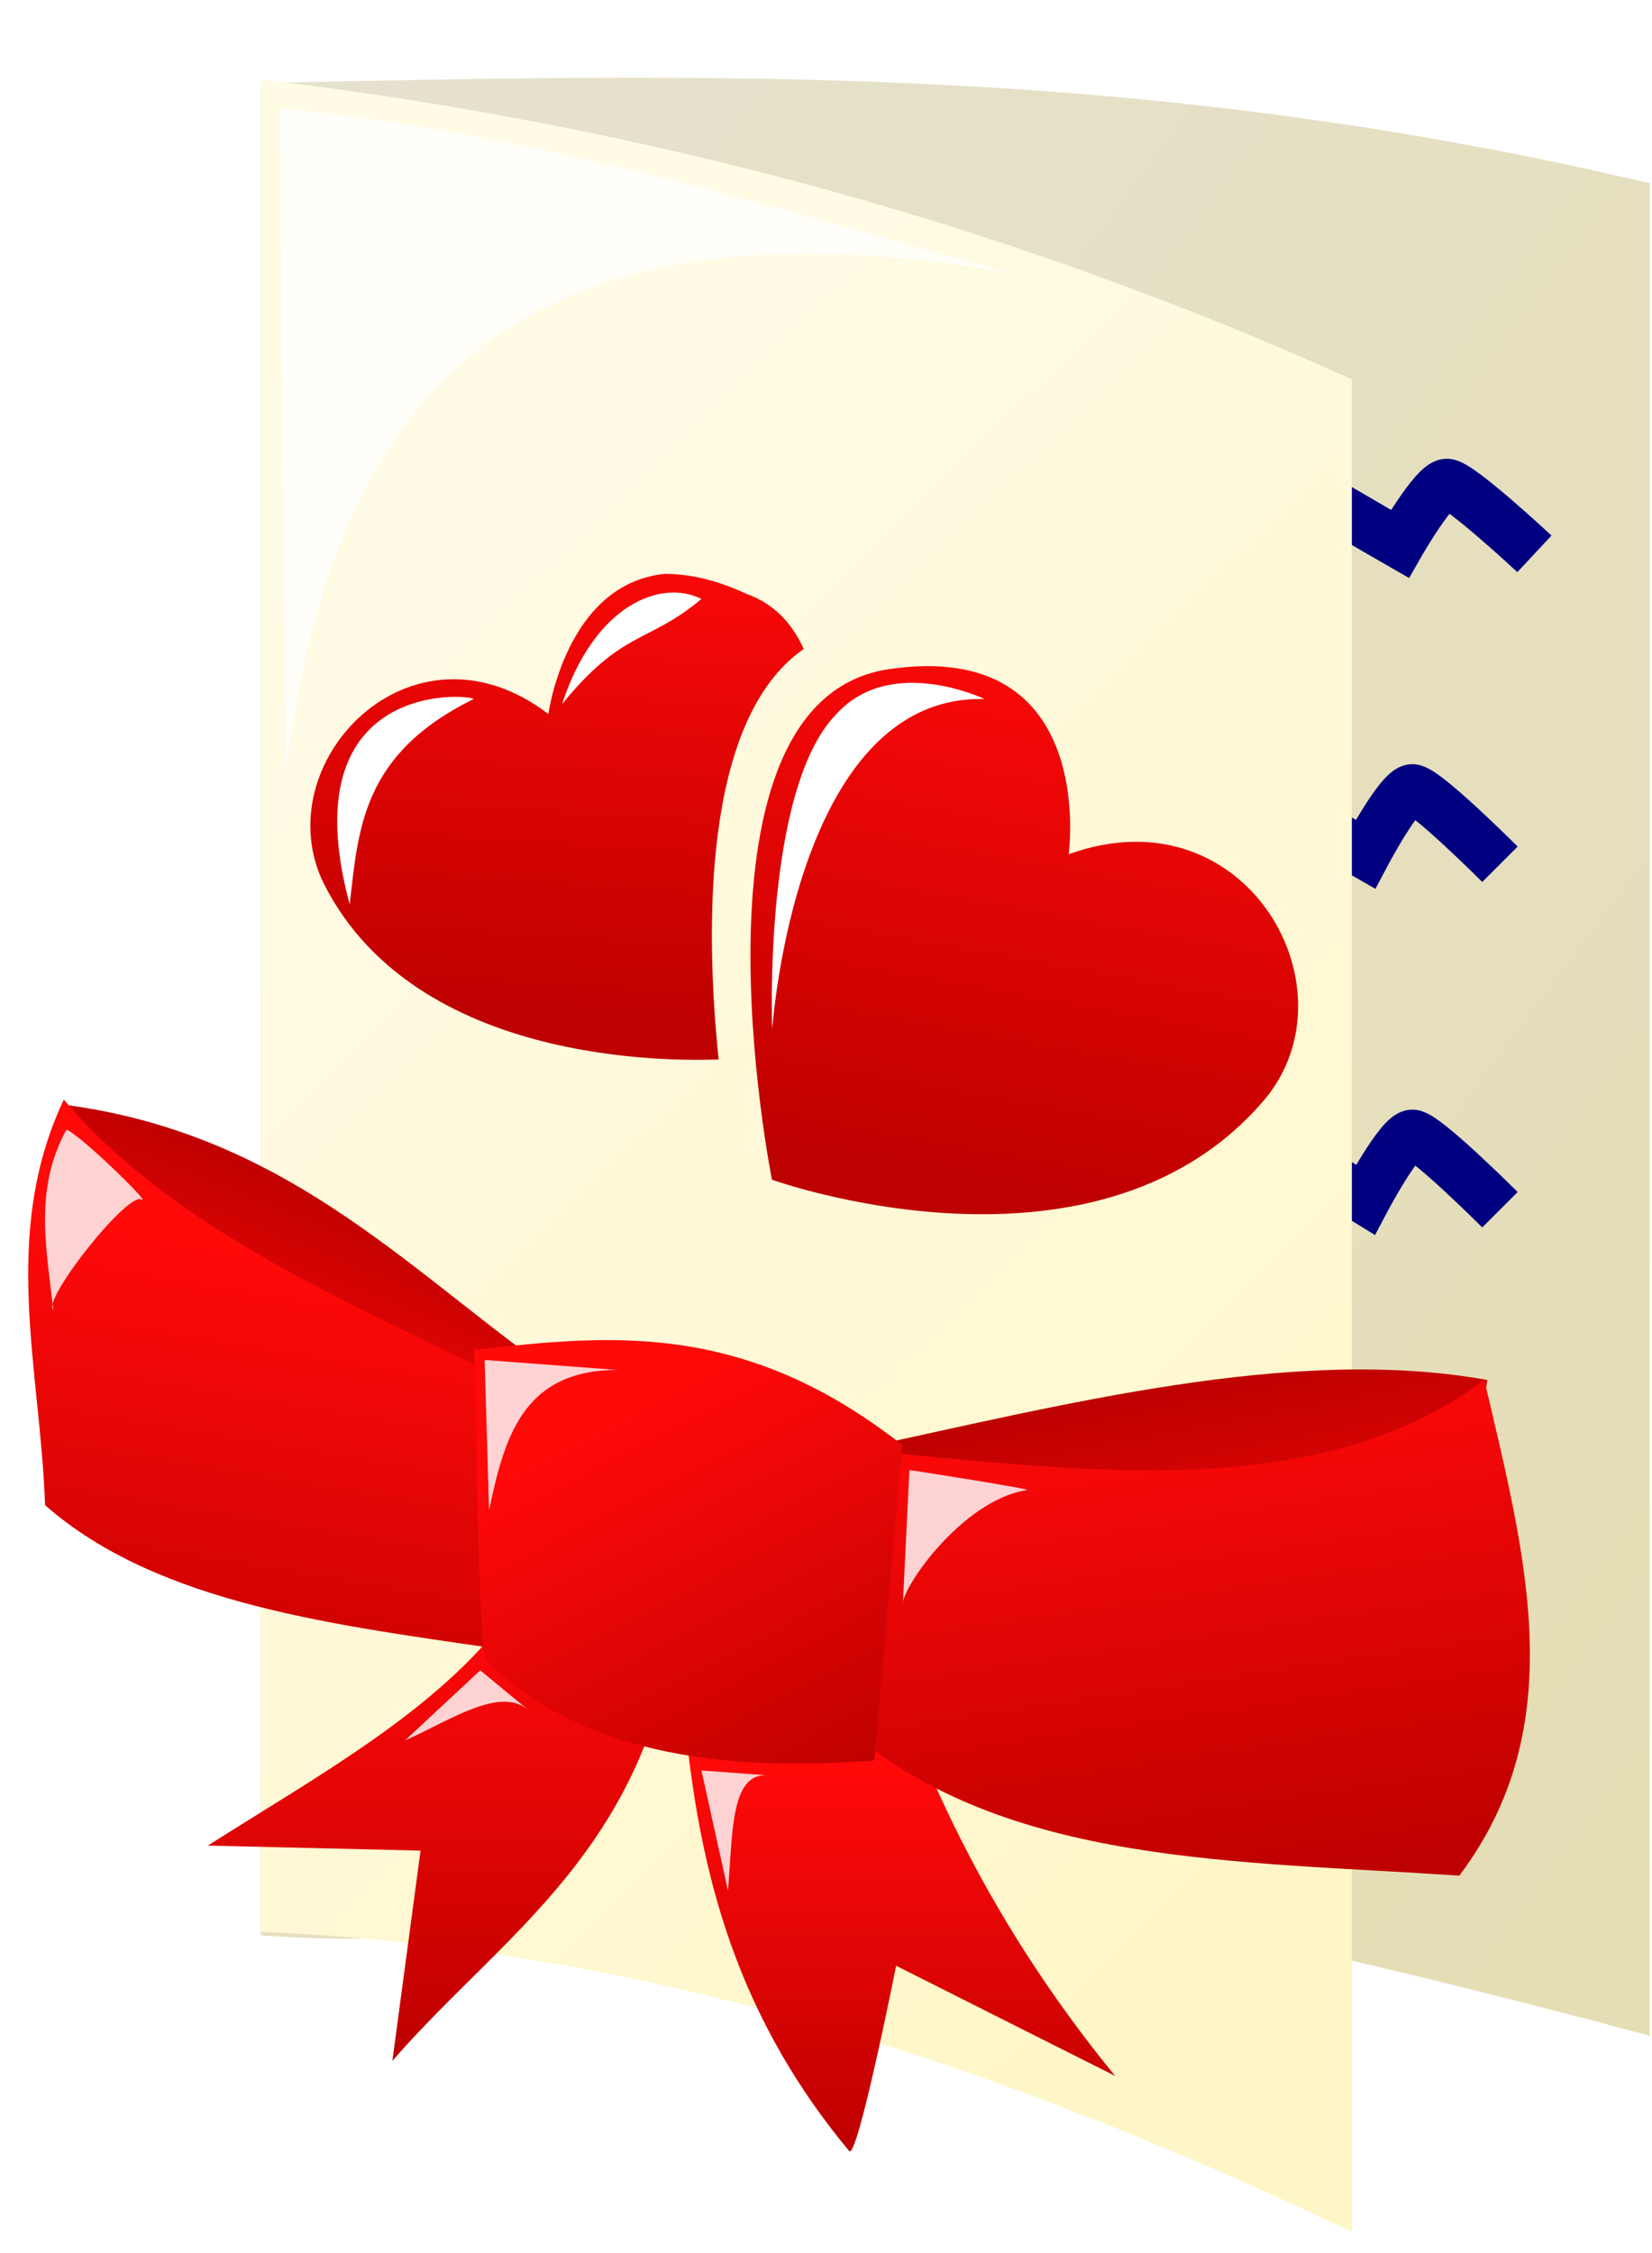<?xml version="1.0" encoding="UTF-8" standalone="no"?>
<svg
    xmlns:rdf="http://www.w3.org/1999/02/22-rdf-syntax-ns#"
    xmlns="http://www.w3.org/2000/svg"
    xmlns:xlink="http://www.w3.org/1999/xlink"
    xmlns:cc="http://web.resource.org/cc/"
    xmlns:undefined="http://www.inkscape.org/namespaces/inkscape"
    xmlns:dc="http://purl.org/dc/elements/1.1/"
    xmlns:svg="http://www.w3.org/2000/svg"
    xmlns:inkscape="http://www.inkscape.org/namespaces/inkscape"
    xmlns:sodipodi="http://sodipodi.sourceforge.net/DTD/sodipodi-0.dtd"
    xmlns:ns1="http://sozi.baierouge.fr"
    viewBox="0 0 33 45"
  >
  <defs
    >
    <linearGradient
        id="imagebot_59"
      >
      <stop
          id="imagebot_67"
          stop-color="#bd0000"
          offset="0"
      />
      <stop
          id="imagebot_66"
          stop-color="#ff0909"
          offset="1"
      />
    </linearGradient
    >
    <linearGradient
        id="imagebot_63"
      >
      <stop
          id="imagebot_65"
          stop-color="#fff6c7"
          offset="0"
      />
      <stop
          id="imagebot_64"
          stop-color="#fffbe5"
          offset="1"
      />
    </linearGradient
    >
    <linearGradient
        id="imagebot_40"
        y2=".173"
        xlink:href="#imagebot_63"
        y1=".933"
        x2=".278"
        x1=".817"
    />
    <linearGradient
        id="imagebot_46"
        y2=".065"
        xlink:href="#imagebot_63"
        y1=".95"
        x2=".072"
        x1=".973"
    />
    <filter
        id="imagebot_28"
      >
      <feGaussianBlur
          id="imagebot_62"
          stdDeviation="0.173"
      />
    </filter
    >
    <linearGradient
        id="imagebot_30"
        y2="-.031"
        xlink:href="#imagebot_59"
        y1=".821"
        x2=".484"
        x1=".323"
    />
    <linearGradient
        id="imagebot_26"
        y2="-.105"
        xlink:href="#imagebot_59"
        y1=".905"
        x2=".73"
        x1=".657"
    />
    <linearGradient
        id="imagebot_20"
        y2=".259"
        xlink:href="#imagebot_59"
        y1="1.151"
        x2=".263"
        x1=".701"
    />
    <linearGradient
        id="imagebot_22"
        y2=".284"
        xlink:href="#imagebot_59"
        y1="1.233"
        x2=".528"
        x1=".382"
    />
    <linearGradient
        id="imagebot_32"
        xlink:href="#imagebot_59"
        y1="1"
        x2=".478"
        x1=".697"
    />
    <linearGradient
        id="imagebot_36"
        y2="1"
        xlink:href="#imagebot_59"
        y1=".151"
        x2=".86"
        x1=".488"
    />
    <linearGradient
        id="imagebot_38"
        y2=".684"
        xlink:href="#imagebot_59"
        y1=".182"
        x2=".284"
        x1=".507"
    />
    <linearGradient
        id="imagebot_34"
        y2=".271"
        xlink:href="#imagebot_59"
        y1=".982"
        x2=".5"
        x1=".5"
    />
    <linearGradient
        id="imagebot_24"
        xlink:href="#imagebot_59"
        y1="1"
        x2=".468"
        x1=".468"
    />
    <filter
        id="imagebot_18"
        y="-.09"
        width="1.276"
        x="-.138"
        height="1.18"
      >
      <feGaussianBlur
          id="imagebot_58"
          stdDeviation="0.157"
      />
    </filter
    >
    <filter
        id="imagebot_16"
        y="-.171"
        width="1.27"
        x="-.135"
        height="1.343"
      >
      <feGaussianBlur
          id="imagebot_57"
          stdDeviation="0.157"
      />
    </filter
    >
    <filter
        id="imagebot_14"
      >
      <feGaussianBlur
          id="imagebot_56"
          stdDeviation="0.157"
      />
    </filter
    >
    <filter
        id="imagebot_12"
        y="-.095"
        width="1.354"
        x="-.177"
        height="1.191"
      >
      <feGaussianBlur
          id="imagebot_55"
          stdDeviation="0.144"
      />
    </filter
    >
    <filter
        id="imagebot_8"
        y="-.128"
        width="1.277"
        x="-.139"
        height="1.256"
      >
      <feGaussianBlur
          id="imagebot_54"
          stdDeviation="0.144"
      />
    </filter
    >
    <filter
        id="imagebot_10"
        y="-.117"
        width="1.26"
        x="-.13"
        height="1.233"
      >
      <feGaussianBlur
          id="imagebot_53"
          stdDeviation="0.144"
      />
    </filter
    >
    <filter
        id="imagebot_6"
        y="-.244"
        width="1.279"
        x="-.14"
        height="1.488"
      >
      <feGaussianBlur
          id="imagebot_52"
          stdDeviation="0.144"
      />
    </filter
    >
    <filter
        id="imagebot_4"
        y="-.142"
        width="1.504"
        x="-.252"
        height="1.284"
      >
      <feGaussianBlur
          id="imagebot_51"
          stdDeviation="0.144"
      />
    </filter
    >
  </defs
  >
  <g
      id="imagebot_2"
      label="Layer 1"
    >
    <path
        id="imagebot_45"
        d="m11.029 1006.6c8.786-0.8 17.441-1.7 27.829 0v37c-22.984-4.5-18.553 0-27.829 0v-37z"
        fill="url(#imagebot_46)"
        transform="translate(-5.787 -1.338) matrix(.997 .072 0 1 0 -1004.4)"
        label="Layer 1"
    />
    <path
        id="imagebot_44"
        d="m11.029 1006.6c8.786-0.8 17.441-1.7 27.829 0v37c-22.984-4.5-18.553 0-27.829 0v-37z"
        fill-opacity=".103"
        transform="translate(-5.787 -1.338) matrix(.997 .072 0 1 0 -1004.4)"
        label="Layer 1"
        fill="#000000"
    />
    <path
        id="imagebot_43"
        d="m31.062 1015c0.25 0.2 2.688 1.6 2.688 1.6s0.688-1.2 0.938-1.2 1.75 1.4 1.75 1.4"
        transform="translate(-5.787 -1.338) matrix(1 0 0 1 0 -1004.4)"
        label="Layer 1"
        stroke="#000080"
        stroke-width="1px"
        fill="none"
    />
    <path
        id="imagebot_42"
        d="m30.375 1021.2c0.25 0.2 2.687 1.6 2.687 1.6s0.688-1.3 0.938-1.3 1.75 1.5 1.75 1.5"
        transform="translate(-5.787 -1.338) matrix(1 0 0 1 0 -1004.4)"
        label="Layer 1"
        stroke="#000080"
        stroke-width="1px"
        fill="none"
    />
    <path
        id="imagebot_41"
        d="m30.375 1028.1c0.25 0.1 2.687 1.6 2.687 1.6s0.688-1.3 0.938-1.3 1.75 1.5 1.75 1.5"
        transform="translate(-5.787 -1.338) matrix(1 0 0 1 0 -1004.4)"
        label="Layer 1"
        stroke="#000080"
        stroke-width="1px"
        fill="none"
    />
    <path
        id="imagebot_39"
        d="m11.409 1004.3c8.689-1.3 16.118-1.1 22.607 0v37c-7.206-1.4-14.668-1.8-22.607 0v-37z"
        fill="url(#imagebot_40)"
        transform="translate(-5.787 -1.338) matrix(.964 .265 0 1 0 -1004.4)"
        label="Layer 1"
    />
    <path
        id="imagebot_37"
        d="m7.055 1027.8c4.61 0.6 7.042 3.5 10.133 5.6l-0.376 3.3s-8.812-2.1-8.874-3c-0.062-0.8-0.695-6.1-0.883-5.9z"
        transform="translate(-5.787 -1.338) matrix(1 0 0 1 0 -1004.4)"
        label="Layer 1"
        stroke-width="1px"
        fill="url(#imagebot_38)"
    />
    <path
        id="imagebot_35"
        d="m22.812 1034.7c4.207-0.9 8.795-2.1 12.685-1.4l-0.559 3.7-12.376 1.2 0.25-3.5z"
        transform="translate(-5.787 -1.338) matrix(1 0 0 1 0 -1004.4)"
        label="Layer 1"
        stroke-width="1px"
        fill="url(#imagebot_36)"
    />
    <path
        id="imagebot_33"
        d="m19.438 1039.8c0.25-0.1 3.874-1.4 3.874-1.4 0.96 2.9 2.3 5.8 4.75 8.8l-4.374-2.2s-0.776 3.9-0.938 3.7c-2.413-2.9-3.043-5.9-3.312-8.9z"
        transform="translate(-5.787 -1.338) matrix(1 0 0 1 0 -1004.4)"
        label="Layer 1"
        stroke-width="1px"
        fill="url(#imagebot_34)"
    />
    <path
        id="imagebot_31"
        d="m22.938 1034.7c4.476 0.4 9.14 1.1 12.5-1.4 0.816 3.5 1.761 6.9-0.5 9.9-4.44-0.3-9.033-0.2-12.188-2.9-0.291-0.3 0.312-5.6 0.188-5.6z"
        transform="translate(-5.787 -1.338) matrix(1 0 0 1 0 -1004.4)"
        label="Layer 1"
        stroke-width="1px"
        fill="url(#imagebot_32)"
    />
    <path
        id="imagebot_29"
        d="m27.135 1022.8s0.597-4.3-3.571-3.7c-4.275 0.6-2.357 10.2-2.357 10.2s6.386 2.3 9.753-1.5c2.017-2.2-0.241-6.3-3.825-5z"
        transform="translate(-5.787 -1.338) matrix(1 0 0 1 0 -1004.4)"
        label="Layer 1"
        stroke-width="1px"
        fill="url(#imagebot_30)"
    />
    <path
        id="imagebot_27"
        d="m11.49 1021.2c0-0.3-0.111-13.3-0.111-13.3 5.26 0.5 9.857 2 14.633 3.3-10.766-1.9-13.678 3.3-14.522 10z"
        fill-opacity=".728"
        transform="translate(-5.787 -1.338) matrix(1 0 0 1 0 -1004.4)"
        filter="url(#imagebot_28)"
        label="Layer 1"
        stroke-width="1px"
        fill="#ffffff"
    />
    <path
        id="imagebot_25"
        d="m19.064 1017.2c-1.978 0.2-2.322 2.8-2.322 2.8-2.749-2.1-5.678 1-4.48 3.4 1.932 3.8 7.491 3.5 7.881 3.5-0.27-2.6-0.326-6.8 1.7-8.2-0.228-0.5-0.583-0.9-1.144-1.1-0.645-0.3-1.179-0.4-1.635-0.4z"
        transform="translate(-5.787 -1.338) matrix(1 0 0 1 0 -1004.4)"
        label="Layer 1"
        stroke-width="1px"
        fill="url(#imagebot_26)"
    />
    <path
        id="imagebot_23"
        d="m15.938 1038c-1.411 1.9-3.798 3.2-6 4.6l4.25 0.1-0.563 4.2c1.823-2.1 4.114-3.6 5.187-6.7l-2.874-2.2z"
        transform="translate(-5.787 -1.338) matrix(1 0 0 1 0 -1004.4)"
        label="Layer 1"
        stroke-width="1px"
        fill="url(#imagebot_24)"
    />
    <path
        id="imagebot_21"
        d="m15.5 1033.1c-3.147-1.5-6.417-3-8.438-5.4-1.276 2.7-0.465 5.4-0.375 8.1 2.276 2 5.856 2.4 9.251 2.9l-0.438-5.6z"
        transform="translate(-5.787 -1.338) matrix(1 0 0 1 0 -1004.4)"
        label="Layer 1"
        stroke-width="1px"
        fill="url(#imagebot_22)"
    />
    <path
        id="imagebot_19"
        d="m15.25 1032.7c2.699-0.3 5.378-0.6 8.562 1.9l-0.562 6.3c-2.708 0.2-5.729 0-7.75-2-0.184-0.2-0.188-6-0.25-6.2z"
        transform="translate(-5.787 -1.338) matrix(1 0 0 1 0 -1004.4)"
        label="Layer 1"
        stroke-width="1px"
        fill="url(#imagebot_20)"
    />
    <path
        id="imagebot_17"
        d="m12.772 1023.8c0.175-1.5 0.241-3 2.475-4.1-0.084-0.1-3.687-0.4-2.475 4.1z"
        transform="translate(-5.787 -1.338) matrix(1 0 0 1 0 -1004.4)"
        filter="url(#imagebot_18)"
        label="Layer 1"
        stroke-width="1px"
        fill="#ffffff"
    />
    <path
        id="imagebot_15"
        d="m17.015 1019.8c0.655-2 1.984-2.5 2.784-2.1-1.07 0.9-1.559 0.6-2.784 2.1z"
        transform="translate(-5.787 -1.338) matrix(1 0 0 1 0 -1004.4)"
        filter="url(#imagebot_16)"
        label="Layer 1"
        stroke-width="1px"
        fill="#ffffff"
    />
    <path
        id="imagebot_13"
        d="m25.456 1019.7s-1.873-0.9-2.961 0.3c-1.475 1.5-1.282 6.3-1.282 6.3s0.442-6.7 4.243-6.6z"
        transform="translate(-5.787 -1.338) matrix(1 0 0 1 0 -1004.4)"
        filter="url(#imagebot_14)"
        label="Layer 1"
        stroke-width="1px"
        fill="#ffffff"
    />
    <path
        id="imagebot_11"
        d="m7.115 1028.3c-0.662 1.2-0.392 2.4-0.265 3.6-0.228-0.2 1.516-2.4 1.768-2.2 0.206 0.1-1.232-1.3-1.503-1.4z"
        fill-opacity=".817"
        transform="translate(-5.787 -1.338) matrix(1 0 0 1 0 -1004.4)"
        filter="url(#imagebot_12)"
        label="Layer 1"
        stroke-width="1px"
        fill="#ffffff"
    />
    <path
        id="imagebot_9"
        d="m15.468 1032.9l0.088 3c0.3-1.4 0.649-2.8 2.564-2.8l-2.652-0.2z"
        fill-opacity=".817"
        transform="translate(-5.787 -1.338) matrix(1 0 0 1 0 -1004.4)"
        filter="url(#imagebot_10)"
        label="Layer 1"
        stroke-width="1px"
        fill="#ffffff"
    />
    <path
        id="imagebot_7"
        d="m23.953 1035.1l-0.132 2.7c-0.057-0.3 1.176-2.1 2.475-2.3 0.236 0-2.299-0.4-2.343-0.4z"
        fill-opacity=".817"
        transform="translate(-5.787 -1.338) matrix(1 0 0 1 0 -1004.4)"
        filter="url(#imagebot_8)"
        label="Layer 1"
        stroke-width="1px"
        fill="#ffffff"
    />
    <path
        id="imagebot_5"
        d="m13.877 1040.5l1.503-1.4 0.972 0.8c-0.57-0.5-1.573 0.2-2.475 0.6z"
        fill-opacity=".817"
        transform="translate(-5.787 -1.338) matrix(1 0 0 1 0 -1004.4)"
        filter="url(#imagebot_6)"
        label="Layer 1"
        stroke-width="1px"
        fill="#ffffff"
    />
    <path
        id="imagebot_3"
        d="m21.169 1041.2l-1.37-0.1 0.53 2.4c0.1-1.2 0.048-2.4 0.84-2.3z"
        fill-opacity=".817"
        transform="translate(-5.787 -1.338) matrix(1 0 0 1 0 -1004.4)"
        filter="url(#imagebot_4)"
        label="Layer 1"
        stroke-width="1px"
        fill="#ffffff"
    />
    <title
      >Layer 1</title
    >
  </g
  >
</svg
>
